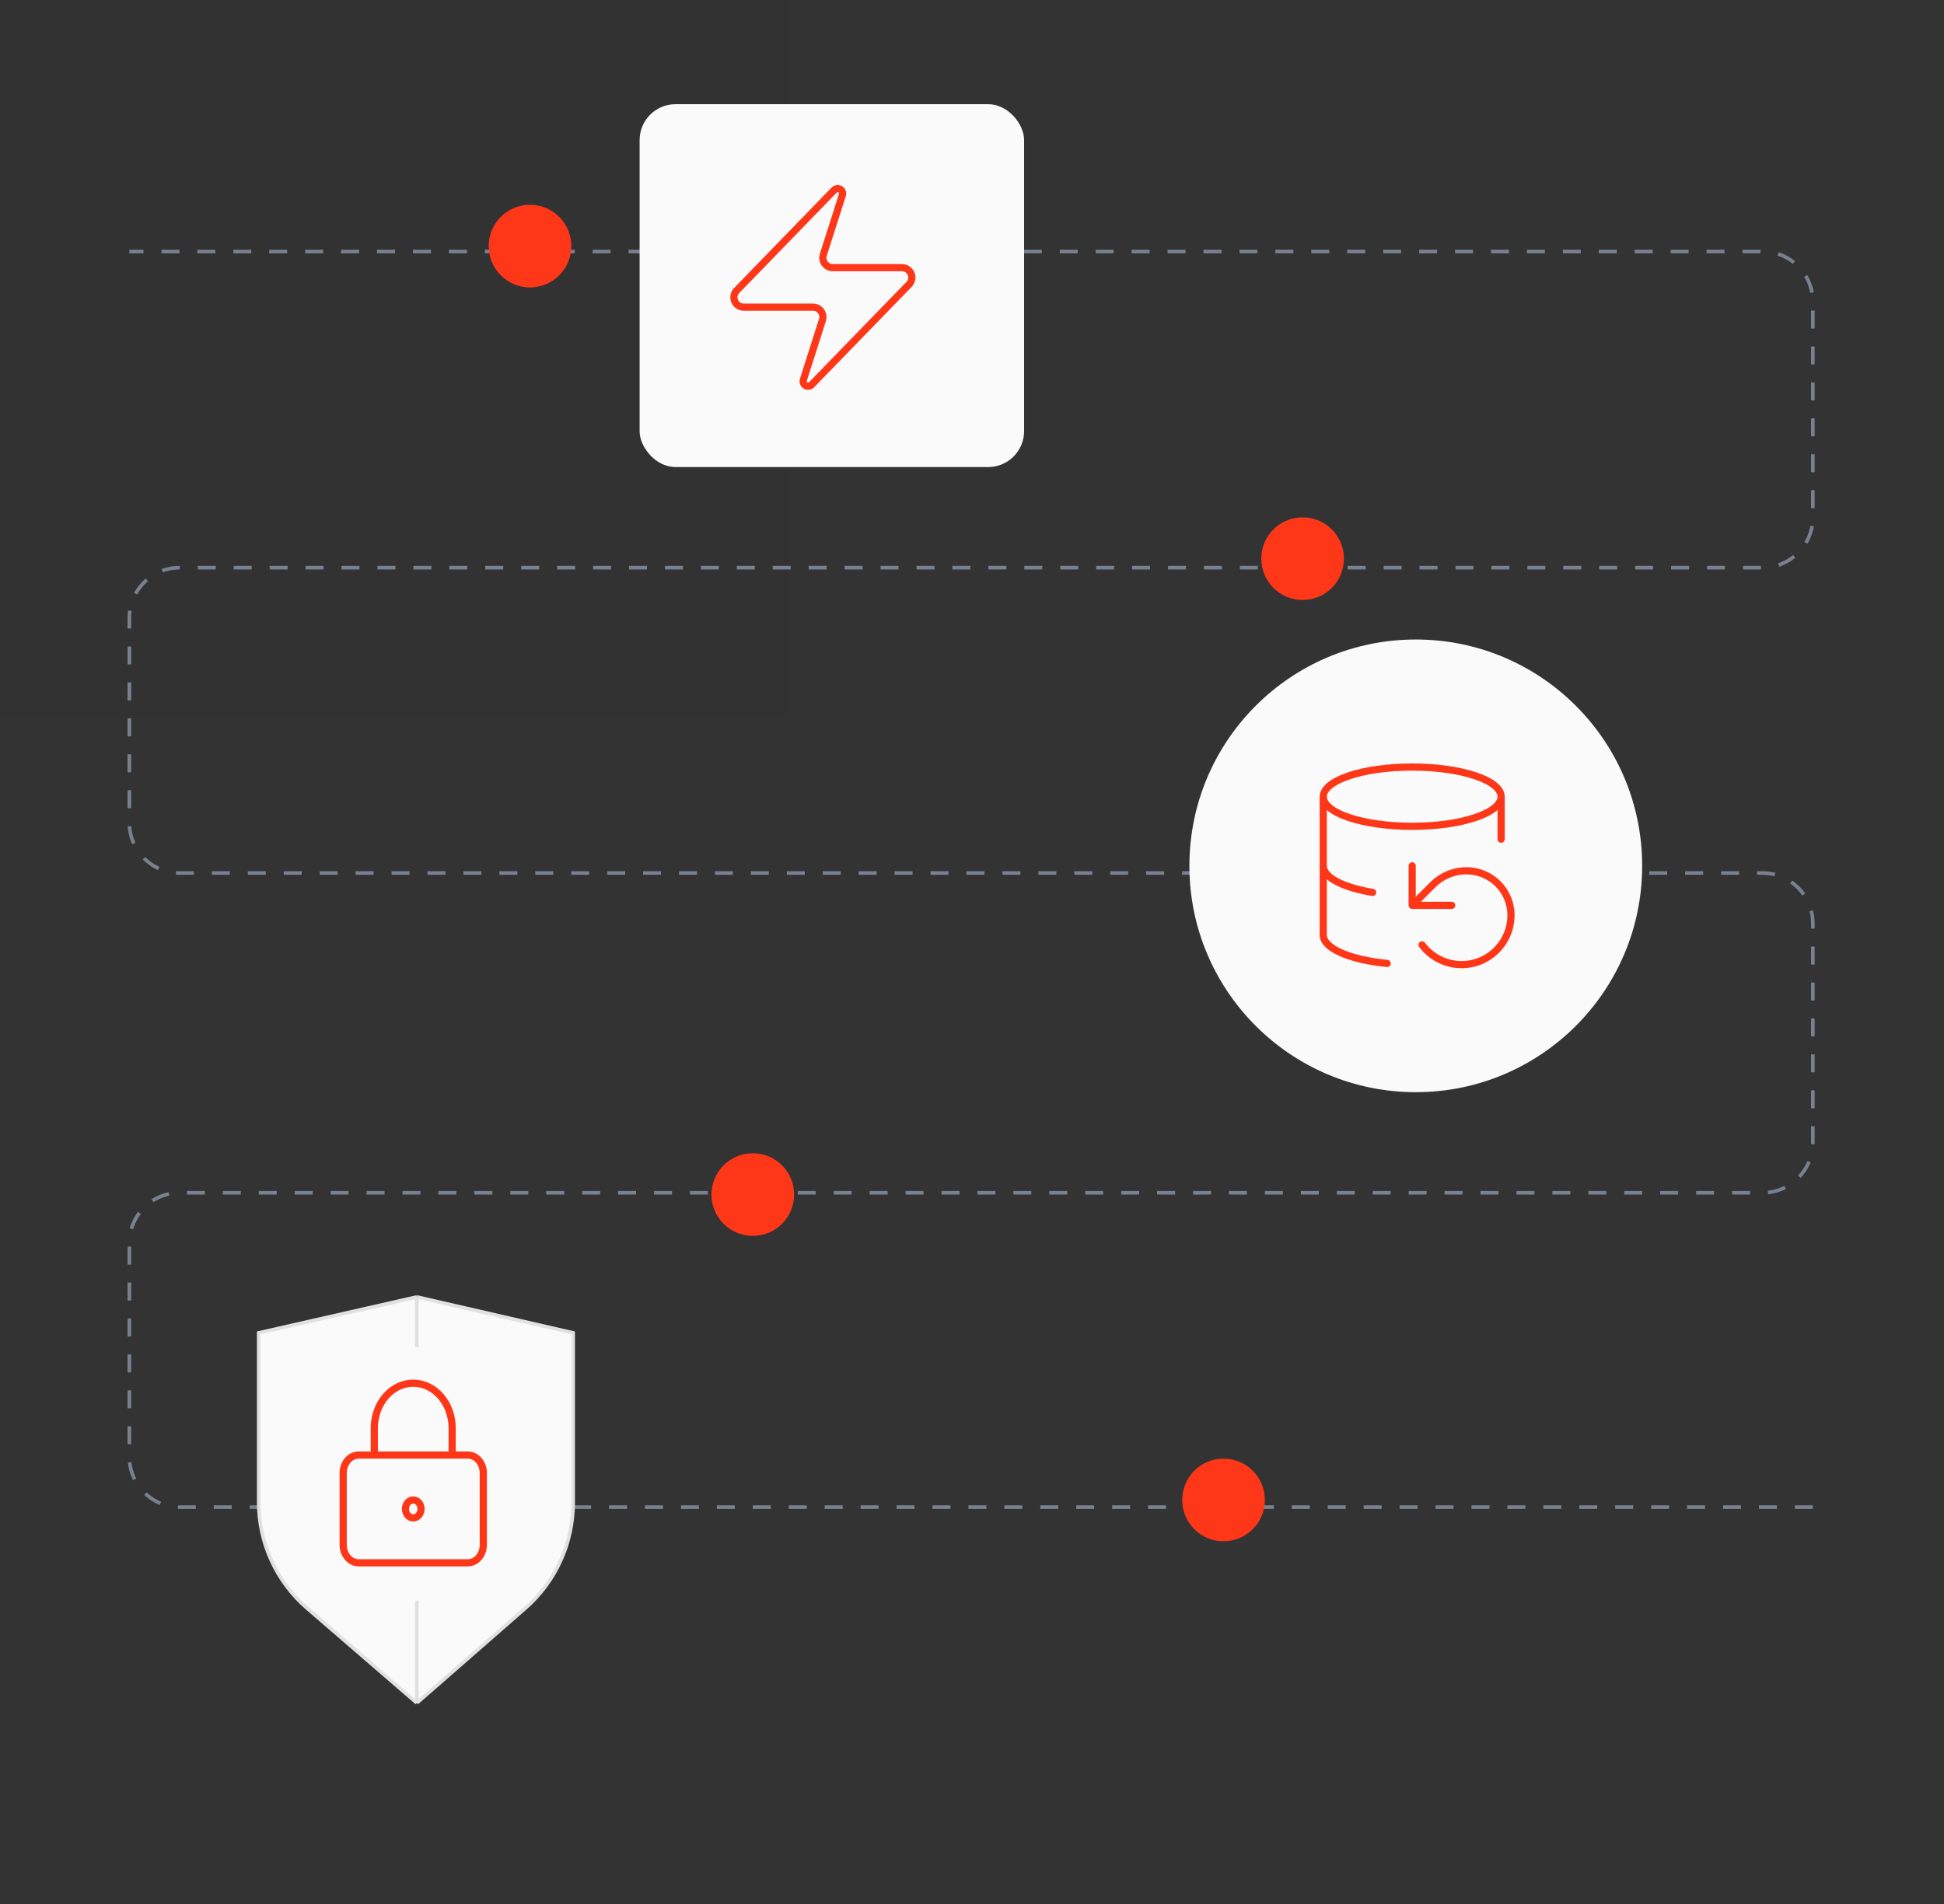 <svg width="541" height="530" viewBox="0 0 541 530" fill="none" xmlns="http://www.w3.org/2000/svg">
<rect x="0" y="0" width="541" height="530" fill="#333333" stroke="none"/>
<rect opacity="0.1" width="220" height="200" fill="#292937"/>
<rect opacity="0.03" x="379" y="364" width="161" height="166" rx="80.5" fill="#292937"/>
<path d="M504.5 419.5H50C42.268 419.5 36 413.232 36 405.5V346C36 338.268 42.268 332 50 332H490.5C498.232 332 504.5 325.732 504.5 318V257C504.5 249.268 498.232 243 490.5 243H50C42.268 243 36 236.732 36 229V172C36 164.268 42.268 158 50 158H490.5C498.232 158 504.5 151.732 504.5 144V84C504.5 76.268 498.232 70 490.5 70H36" stroke="#78818F" stroke-dasharray="5 5"/>
<circle cx="394" cy="241" r="63" fill="#FAFAFA"/>
<rect x="178" y="29" width="107" height="101" rx="10" fill="#FAFAFA"/>
<path d="M159.5 371L116 361L72 371V418.151C72 429.485 76.931 440.258 85.509 447.667L116 474L146.158 447.655C154.636 440.249 159.5 429.541 159.5 418.284V371Z" fill="#FAFAFA"/>
<path d="M116 361L159.5 371V418.284C159.5 429.541 154.636 440.249 146.158 447.655L116 474M116 361L72 371V418.151C72 429.485 76.931 440.258 85.509 447.667L116 474M116 361V375M116 474V445.5" stroke="#E1E1E1"/>
<path d="M104.167 405V397.5C104.167 394.185 105.308 391.005 107.34 388.661C109.371 386.317 112.127 385 115 385C117.873 385 120.629 386.317 122.66 388.661C124.692 391.005 125.833 394.185 125.833 397.5V405M117.167 420C117.167 421.381 116.197 422.5 115 422.5C113.803 422.5 112.833 421.381 112.833 420C112.833 418.619 113.803 417.5 115 417.5C116.197 417.5 117.167 418.619 117.167 420ZM99.833 405H130.167C132.56 405 134.5 407.239 134.5 410V430C134.5 432.761 132.56 435 130.167 435H99.833C97.44 435 95.5 432.761 95.5 430V410C95.5 407.239 97.44 405 99.833 405Z" stroke="#FF3719" stroke-width="2" stroke-linecap="round" stroke-linejoin="round"/>
<path d="M417.75 221.75C417.75 226.306 406.669 230 393 230C379.331 230 368.25 226.306 368.25 221.75M417.75 221.75C417.75 217.194 406.669 213.5 393 213.5C379.331 213.5 368.25 217.194 368.25 221.75M417.75 221.75V233.575M368.25 221.75L368.25 260.25C368.248 262.034 369.981 263.77 373.189 265.198C376.397 266.626 380.907 267.669 386.043 268.17M368.25 241C368.246 242.538 369.531 244.045 371.961 245.352C374.391 246.659 377.868 247.714 382 248.397M393 241V252M393 252H404M393 252L398.748 246.252C401.14 243.86 404.468 242.375 408.125 242.375C411.407 242.375 414.555 243.679 416.875 246C419.196 248.32 420.5 251.468 420.5 254.75C420.5 257.636 419.592 260.449 417.905 262.79C416.217 265.131 413.836 266.882 411.098 267.794C408.36 268.707 405.405 268.735 402.65 267.875C399.896 267.014 397.482 265.309 395.75 263" stroke="#FF3719" stroke-width="2" stroke-linecap="round" stroke-linejoin="round"/>
<path d="M207 85.5C206.48 85.502 205.969 85.356 205.529 85.079C205.088 84.802 204.735 84.406 204.51 83.937C204.285 83.468 204.199 82.944 204.26 82.427C204.321 81.91 204.527 81.421 204.855 81.017L232.08 52.967C232.284 52.732 232.563 52.572 232.869 52.516C233.176 52.459 233.493 52.508 233.768 52.655C234.043 52.802 234.26 53.039 234.383 53.325C234.506 53.612 234.528 53.932 234.445 54.232L229.165 70.787C229.009 71.204 228.957 71.652 229.013 72.094C229.068 72.535 229.23 72.956 229.484 73.321C229.739 73.686 230.077 73.984 230.472 74.189C230.867 74.395 231.305 74.501 231.75 74.5H251C251.52 74.498 252.031 74.644 252.471 74.921C252.912 75.197 253.265 75.593 253.49 76.063C253.715 76.532 253.802 77.056 253.74 77.573C253.679 78.089 253.473 78.578 253.145 78.982L225.92 107.032C225.716 107.268 225.438 107.427 225.131 107.484C224.824 107.541 224.507 107.492 224.232 107.344C223.957 107.197 223.74 106.961 223.617 106.675C223.494 106.388 223.472 106.068 223.555 105.767L228.835 89.212C228.991 88.796 229.043 88.347 228.987 87.906C228.932 87.465 228.77 87.043 228.516 86.678C228.262 86.313 227.923 86.015 227.528 85.81C227.133 85.605 226.695 85.498 226.25 85.5H207Z" stroke="#FF3719" stroke-width="2" stroke-linecap="round" stroke-linejoin="round"/>
<circle cx="209.5" cy="332.5" r="11.5" fill="#FF3719"/>
<circle cx="362.5" cy="155.5" r="11.5" fill="#FF3719"/>
<circle cx="340.5" cy="417.5" r="11.5" fill="#FF3719"/>
<circle cx="147.5" cy="68.5" r="11.5" fill="#FF3719"/>
</svg>
